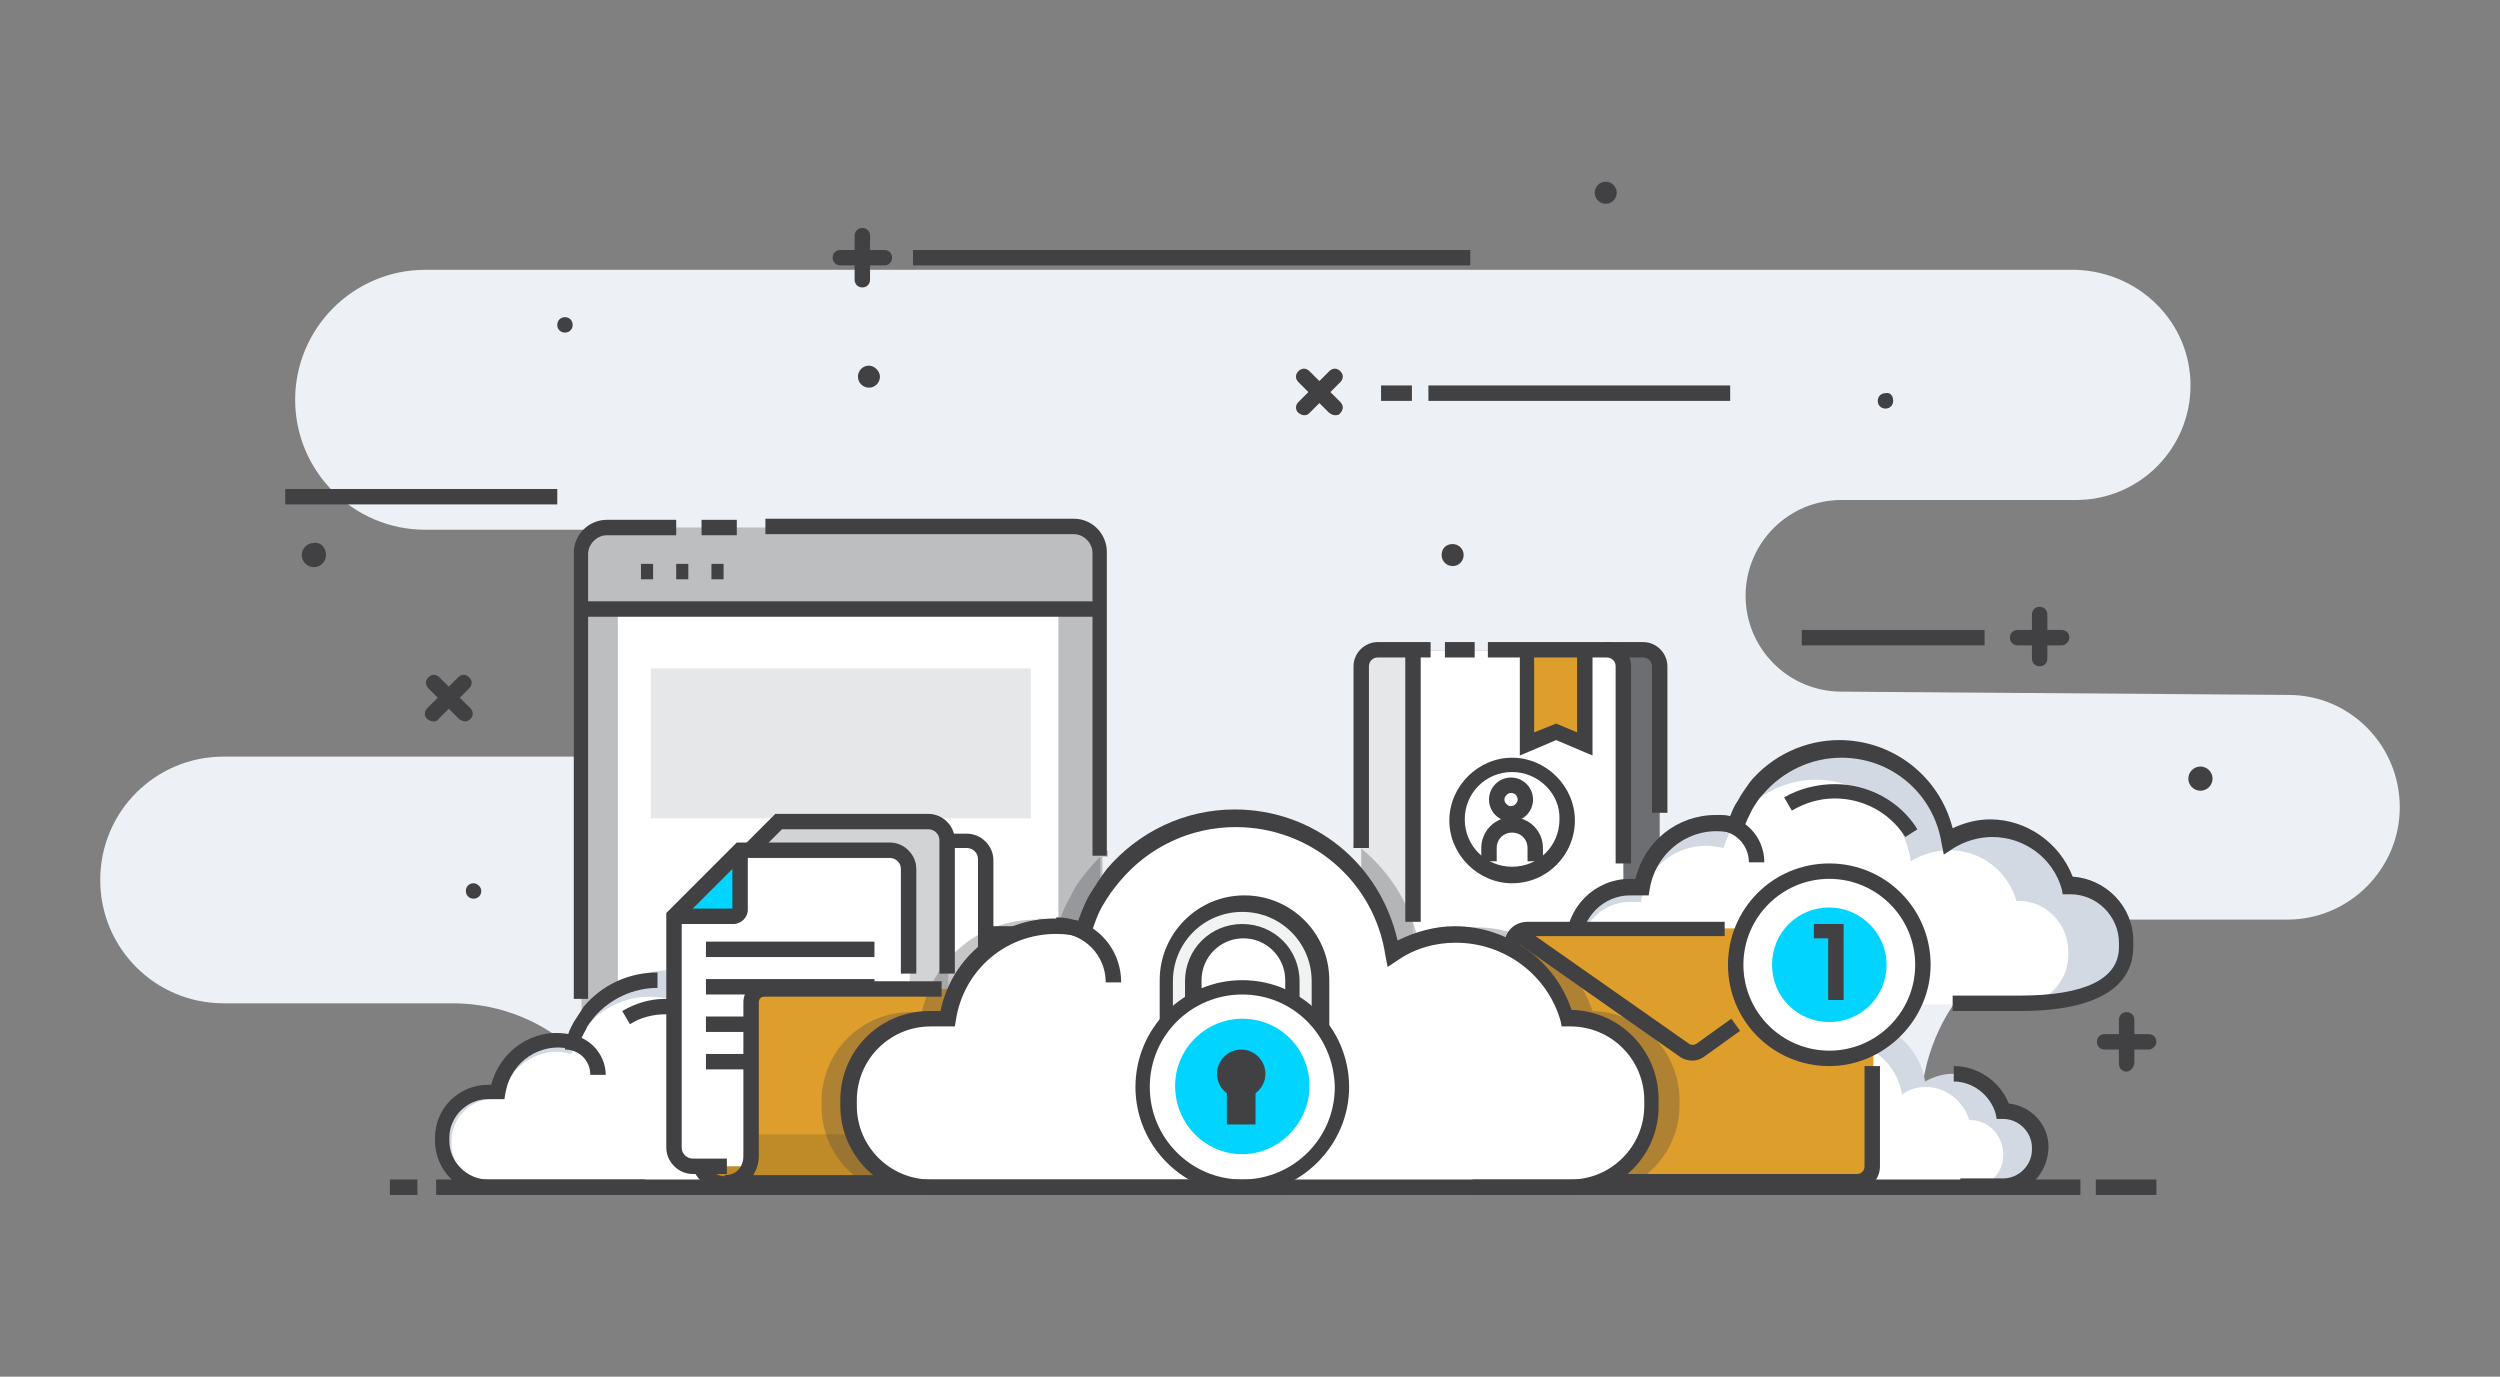 <?xml version="1.0" encoding="utf-8"?>
<!-- Generator: Adobe Illustrator 22.1.0, SVG Export Plug-In . SVG Version: 6.00 Build 0)  -->
<svg version="1.1" id="Camada_1" xmlns="http://www.w3.org/2000/svg" xmlns:xlink="http://www.w3.org/1999/xlink" x="0px" y="0px"
	 viewBox="0 0 227 125" style="enable-background:new 0 0 227 125;" xml:space="preserve">
<rect x="0" y="0" width="227" height="125" fill="#808080" stroke="none"/>
<style type="text/css">
	.st0{fill:#EDF0F4;}
	.st1{fill:#FFFFFF;}
	.st2{fill:#DD9E2B;}
	.st3{fill:#00D4FF;}
	.st4{fill:#414042;}
	.st5{fill:#58595B;}
	.st6{fill:#D1D3D4;}
	.st7{opacity:0.3;}
	.st8{fill:#BCBEC0;}
	.st9{fill:#E6E7E8;}
	.st10{fill:#E4E8EE;}
	.st11{fill:#D2D9E3;}
	.st12{fill:#6D6E71;}
	.st13{fill:#BF8B29;}
	.st14{fill:#F1F2F2;}
</style>
<g id="XMLID_404_">
	<g id="XMLID_260_">
		<path class="st0" d="M198.9,35L198.9,35c0,5.7-4.6,10.4-10.4,10.4h-21.3c-4.8,0-8.7,3.9-8.7,8.7l0,0c0,4.8,3.9,8.7,8.7,8.7
			l40.6,0.3c5.6,0,10.1,4.6,10.1,10.2v0c0,5.6-4.6,10.2-10.2,10.2h-15.8c-9.7,0-17.5,7.8-17.5,17.5v7.1l-116.8-0.5l0,0
			c0-9.1-7.4-16.5-16.5-16.5H20.3c-6.2,0-11.2-5-11.2-11.2l0,0c0-6.2,5-11.2,11.2-11.2h34.7c5.7,0,10.3-4.6,10.3-10.3l0,0
			c0-5.7-4.6-10.3-10.3-10.3H38.6c-6.5,0-11.8-5.3-11.8-11.8l0,0c0-6.5,5.3-11.8,11.8-11.8h149.9C194.3,24.7,198.9,29.3,198.9,35z"
			/>
	</g>
	<g id="XMLID_206_">
		<g id="XMLID_207_">
			<g id="XMLID_226_">
				<path class="st8" d="M99.9,107.8V50.7c0-1.6-1.3-2.8-2.8-2.8H55.6c-1.6,0-2.8,1.3-2.8,2.8v57.1L99.9,107.8z"/>
			</g>
			<g id="XMLID_225_">
				<path class="st1" d="M96.1,107.8V50.7c0-1.6-1.1-2.8-2.4-2.8H58.5c-1.3,0-2.4,1.3-2.4,2.8v57.1L96.1,107.8z"/>
			</g>
			<g id="XMLID_224_">
				<path class="st8" d="M52.8,55.2v-4.9c0-1.3,1.1-2.4,2.4-2.4h42.4c1.3,0,2.4,1.1,2.4,2.4v4.9H52.8z"/>
			</g>
			<g id="XMLID_223_">
				<path id="XMLID_618_" class="st4" d="M53.5,90.7h-1.4V50.2c0-1.7,1.4-3,3-3h6.3v1.4h-6.3c-0.9,0-1.7,0.8-1.7,1.7V90.7z"/>
			</g>
			<g id="XMLID_222_">
				<path id="XMLID_617_" class="st4" d="M100.6,77.7h-1.4V50.2c0-0.9-0.8-1.7-1.7-1.7h-28v-1.4h28c1.7,0,3,1.4,3,3V77.7z"/>
			</g>
			<g id="XMLID_221_">
				<rect id="XMLID_616_" x="63.7" y="47.2" class="st4" width="3.2" height="1.4"/>
			</g>
			<g id="XMLID_220_">
				<rect id="XMLID_615_" x="52.8" y="54.6" class="st4" width="47.1" height="1.4"/>
			</g>
			<g id="XMLID_218_">
				<rect id="XMLID_614_" x="58.2" y="51.2" class="st4" width="1.1" height="1.4"/>
			</g>
			<g id="XMLID_217_">
				<rect id="XMLID_613_" x="61.4" y="51.2" class="st4" width="1.1" height="1.4"/>
			</g>
			<g id="XMLID_216_">
				<rect id="XMLID_612_" x="64.6" y="51.2" class="st4" width="1.1" height="1.4"/>
			</g>
			<g id="XMLID_215_">
				<rect x="59.1" y="60.7" class="st9" width="34.5" height="13.6"/>
			</g>
		</g>
	</g>
	<g id="XMLID_172_">
		<g id="XMLID_547_">
			<g id="XMLID_546_">
				<path class="st12" d="M148.9,89.9h-20.1c-1,0-1.8-0.8-1.8-1.8V60.9c0-1,0.8-1.8,1.8-1.8h20.1c1,0,1.8,0.8,1.8,1.8v27.2
					C150.7,89.1,149.9,89.9,148.9,89.9z"/>
			</g>
			<g id="XMLID_181_">
				<path id="XMLID_611_" class="st4" d="M151.4,73.8h-1.4V60.5c0-0.5-0.4-0.8-0.8-0.8h-3.4v-1.4h3.4c1.2,0,2.2,1,2.2,2.2V73.8z"/>
			</g>
			<g id="XMLID_543_">
				<path class="st1" d="M145.6,89.9h-20.1c-1,0-1.8-0.8-1.8-1.8V60.9c0-1,0.8-1.8,1.8-1.8h20.1c1,0,1.8,0.8,1.8,1.8v27.2
					C147.5,89.1,146.6,89.9,145.6,89.9z"/>
			</g>
			<g id="XMLID_548_">
				<path class="st9" d="M128.3,59h-3.2c-0.8,0-1.5,0.7-1.5,1.5v27.8c0,0.8,0.7,1.5,1.5,1.5h3.2V59z"/>
			</g>
			<g id="XMLID_545_">
				<rect id="XMLID_610_" x="127.6" y="59" class="st4" width="1.4" height="24.7"/>
			</g>
			<g id="XMLID_559_">
				<g id="XMLID_562_">
					<path id="XMLID_607_" class="st4" d="M137.3,80.2c-3.1,0-5.7-2.6-5.7-5.7s2.6-5.7,5.7-5.7c3.1,0,5.7,2.6,5.7,5.7
						S140.5,80.2,137.3,80.2z M137.3,70.1c-2.4,0-4.3,1.9-4.3,4.3c0,2.4,1.9,4.3,4.3,4.3c2.4,0,4.3-1.9,4.3-4.3
						C141.7,72.1,139.7,70.1,137.3,70.1z"/>
				</g>
				<g id="XMLID_561_">
					<path id="XMLID_604_" class="st4" d="M137.2,74.6c-1.1,0-2-0.9-2-2c0-1.1,0.9-2,2-2s2,0.9,2,2
						C139.2,73.7,138.3,74.6,137.2,74.6z M137.2,72c-0.3,0-0.6,0.3-0.6,0.6c0,0.3,0.3,0.6,0.6,0.6s0.6-0.3,0.6-0.6
						C137.8,72.3,137.6,72,137.2,72z"/>
				</g>
				<g id="XMLID_560_">
					<path id="XMLID_603_" class="st4" d="M140.1,78.2h-1.4V77c0-0.8-0.6-1.4-1.4-1.4s-1.4,0.6-1.4,1.4v1.2h-1.4V77
						c0-1.5,1.2-2.8,2.8-2.8c1.5,0,2.8,1.2,2.8,2.8V78.2z"/>
				</g>
			</g>
			<g id="XMLID_583_">
				<polygon class="st2" points="141.3,59.3 138.6,59.3 138.6,67.6 141.3,66.5 143.9,67.6 143.9,59.3 				"/>
			</g>
			<g id="XMLID_555_">
				<polygon id="XMLID_602_" class="st4" points="144.6,68.6 141.3,67.2 138,68.6 138,59.3 139.3,59.3 139.3,66.5 141.3,65.7 
					143.2,66.5 143.2,59.3 144.6,59.3 				"/>
			</g>
			<g id="XMLID_556_">
				<rect id="XMLID_601_" x="131.2" y="58.3" class="st4" width="2.7" height="1.4"/>
			</g>
			<g id="XMLID_178_">
				<path id="XMLID_600_" class="st4" d="M124.3,77h-1.4V60.5c0-1.2,1-2.2,2.2-2.2h4.8v1.4h-4.8c-0.5,0-0.8,0.4-0.8,0.8V77z"/>
			</g>
			<g id="XMLID_180_">
				<path id="XMLID_599_" class="st4" d="M148.1,78.4h-1.4V60.5c0-0.5-0.4-0.8-0.8-0.8h-10.8v-1.4h10.8c1.2,0,2.2,1,2.2,2.2V78.4z"
					/>
			</g>
		</g>
	</g>
	<g id="XMLID_263_">
		<g id="XMLID_265_">
			<path id="XMLID_598_" class="st4" d="M80.3,24.1h-4c-0.4,0-0.7-0.3-0.7-0.7c0-0.4,0.3-0.7,0.7-0.7h4c0.4,0,0.7,0.3,0.7,0.7
				C81,23.8,80.7,24.1,80.3,24.1z"/>
		</g>
		<g id="XMLID_264_">
			<path id="XMLID_597_" class="st4" d="M78.3,26.1c-0.4,0-0.7-0.3-0.7-0.7v-4c0-0.4,0.3-0.7,0.7-0.7c0.4,0,0.7,0.3,0.7,0.7v4
				C79,25.8,78.7,26.1,78.3,26.1z"/>
		</g>
	</g>
	<g id="XMLID_390_">
		<g id="XMLID_392_">
			<path id="XMLID_596_" class="st4" d="M195.1,95.3h-4c-0.4,0-0.7-0.3-0.7-0.7s0.3-0.7,0.7-0.7h4c0.4,0,0.7,0.3,0.7,0.7
				S195.4,95.3,195.1,95.3z"/>
		</g>
		<g id="XMLID_391_">
			<path id="XMLID_595_" class="st4" d="M193.1,97.3c-0.4,0-0.7-0.3-0.7-0.7v-4c0-0.4,0.3-0.7,0.7-0.7s0.7,0.3,0.7,0.7v4
				C193.7,97,193.4,97.3,193.1,97.3z"/>
		</g>
	</g>
	<g id="XMLID_379_">
		<g id="XMLID_382_">
			<path id="XMLID_594_" class="st4" d="M187.2,58.6h-4c-0.4,0-0.7-0.3-0.7-0.7c0-0.4,0.3-0.7,0.7-0.7h4c0.4,0,0.7,0.3,0.7,0.7
				C187.9,58.2,187.6,58.6,187.2,58.6z"/>
		</g>
		<g id="XMLID_381_">
			<path id="XMLID_593_" class="st4" d="M185.2,60.5c-0.4,0-0.7-0.3-0.7-0.7v-4c0-0.4,0.3-0.7,0.7-0.7c0.4,0,0.7,0.3,0.7,0.7v4
				C185.9,60.2,185.6,60.5,185.2,60.5z"/>
		</g>
	</g>
	<g id="XMLID_501_">
		<g id="XMLID_503_">
			<path id="XMLID_592_" class="st4" d="M118.4,37.7c-0.2,0-0.3-0.1-0.5-0.2c-0.3-0.3-0.3-0.7,0-1l2.8-2.8c0.3-0.3,0.7-0.3,1,0
				c0.3,0.3,0.3,0.7,0,1l-2.8,2.8C118.7,37.7,118.6,37.7,118.4,37.7z"/>
		</g>
		<g id="XMLID_502_">
			<path id="XMLID_591_" class="st4" d="M121.2,37.7c-0.2,0-0.3-0.1-0.5-0.2l-2.8-2.8c-0.3-0.3-0.3-0.7,0-1c0.3-0.3,0.7-0.3,1,0
				l2.8,2.8c0.3,0.3,0.3,0.7,0,1C121.6,37.7,121.4,37.7,121.2,37.7z"/>
		</g>
	</g>
	<g id="XMLID_240_">
		<g id="XMLID_378_">
			<path id="XMLID_590_" class="st4" d="M39.3,65.5c-0.2,0-0.3-0.1-0.5-0.2c-0.3-0.3-0.3-0.7,0-1l2.8-2.8c0.3-0.3,0.7-0.3,1,0
				c0.3,0.3,0.3,0.7,0,1l-2.8,2.8C39.7,65.5,39.5,65.5,39.3,65.5z"/>
		</g>
		<g id="XMLID_320_">
			<path id="XMLID_589_" class="st4" d="M42.2,65.5c-0.2,0-0.3-0.1-0.5-0.2l-2.8-2.8c-0.3-0.3-0.3-0.7,0-1c0.3-0.3,0.7-0.3,1,0
				l2.8,2.8c0.3,0.3,0.3,0.7,0,1C42.5,65.5,42.3,65.5,42.2,65.5z"/>
		</g>
	</g>
	<g id="XMLID_322_">
		<rect id="XMLID_588_" x="129.7" y="35" class="st4" width="27.4" height="1.4"/>
	</g>
	<g id="XMLID_402_">
		<rect id="XMLID_587_" x="25.9" y="44.4" class="st4" width="24.7" height="1.4"/>
	</g>
	<g id="XMLID_239_">
		<rect id="XMLID_586_" x="163.6" y="57.2" class="st4" width="16.6" height="1.4"/>
	</g>
	<g id="XMLID_236_">
		<rect id="XMLID_585_" x="82.9" y="22.7" class="st4" width="50.6" height="1.4"/>
	</g>
	<g id="XMLID_441_">
		<rect id="XMLID_584_" x="125.4" y="35" class="st4" width="2.8" height="1.4"/>
	</g>
	<g id="XMLID_496_">
		<path class="st4" d="M200.9,70.7c0,0.6-0.5,1.1-1.1,1.1c-0.6,0-1.1-0.5-1.1-1.1c0-0.6,0.5-1.1,1.1-1.1
			C200.4,69.6,200.9,70.1,200.9,70.7z"/>
	</g>
	<g id="XMLID_398_">
		<path class="st4" d="M29.6,50.4c0,0.6-0.5,1.1-1.1,1.1c-0.6,0-1.1-0.5-1.1-1.1c0-0.6,0.5-1.1,1.1-1.1
			C29.1,49.2,29.6,49.7,29.6,50.4z"/>
	</g>
	<g id="XMLID_393_">
		<path class="st4" d="M171.9,36.4c0,0.4-0.3,0.7-0.7,0.7c-0.4,0-0.7-0.3-0.7-0.7s0.3-0.7,0.7-0.7C171.6,35.6,171.9,35.9,171.9,36.4
			z"/>
	</g>
	<g id="XMLID_401_">
		<path class="st4" d="M52,29.5c0,0.4-0.3,0.7-0.7,0.7c-0.4,0-0.7-0.3-0.7-0.7c0-0.4,0.3-0.7,0.7-0.7C51.7,28.8,52,29.1,52,29.5z"/>
	</g>
	<g id="XMLID_397_">
		<path class="st4" d="M43.7,80.9c0,0.4-0.3,0.7-0.7,0.7c-0.4,0-0.7-0.3-0.7-0.7c0-0.4,0.3-0.7,0.7-0.7
			C43.3,80.2,43.7,80.5,43.7,80.9z"/>
	</g>
	<g id="XMLID_394_">
		<path class="st4" d="M132.9,50.4c0,0.5-0.4,1-1,1c-0.5,0-1-0.4-1-1s0.4-1,1-1C132.4,49.4,132.9,49.8,132.9,50.4z"/>
	</g>
	<g id="XMLID_400_">
		<path class="st4" d="M146.8,17.5c0,0.5-0.4,1-1,1c-0.5,0-1-0.4-1-1c0-0.5,0.4-1,1-1C146.4,16.5,146.8,17,146.8,17.5z"/>
	</g>
	<g id="XMLID_395_">
		<path class="st4" d="M79.9,34.2c0,0.5-0.4,1-1,1c-0.5,0-1-0.4-1-1c0-0.5,0.4-1,1-1C79.4,33.2,79.9,33.7,79.9,34.2z"/>
	</g>
	<g id="XMLID_58_">
		<g id="XMLID_150_">
			<path class="st11" d="M188,80.5h-0.2c-0.9-3-3.7-5.2-7-5.2c-1.4,0-2.8,0.4-3.9,1.2c-0.7-4.8-4.8-8.4-9.8-8.4
				c-4.5,0-8.2,2.9-9.5,7c-0.6-0.2-1.2-0.2-1.8-0.2c-3.4,0-6.2,2.5-6.7,5.8H148c-2.8,0-5.1,2.3-5.1,5.1V86c0,2.8,2.3,5.1,5.1,5.1h40
				c2.8,0,5.1-2.3,5.1-5.1v-0.4C193.1,82.8,190.8,80.5,188,80.5z"/>
		</g>
		<g id="XMLID_148_">
			<path class="st1" d="M183.3,81.8h-0.2c-0.8-2.7-3.2-4.6-6.1-4.6c-1.3,0-2.5,0.4-3.5,1c-0.6-4.2-4.3-7.4-8.6-7.4
				c-3.9,0-7.3,2.6-8.4,6.2c-0.5-0.1-1-0.2-1.6-0.2c-3,0-5.5,2.2-5.9,5.1h-1c-2.5,0-4.5,2-4.5,4.5v0.3c0,2.5,2,4.5,4.5,4.5h35.3
				c2.5,0,4.5-2,4.5-4.5v-0.3C187.8,83.8,185.7,81.8,183.3,81.8z"/>
		</g>
		<g id="XMLID_144_">
			<path id="XMLID_582_" class="st4" d="M173,76c-1.4-2.2-3.8-3.5-6.4-3.5c-1.4,0-2.7,0.4-3.9,1.1l-0.7-1.2c1.4-0.8,3-1.2,4.6-1.2
				c3,0,5.9,1.5,7.5,4.1L173,76z"/>
		</g>
		<g id="XMLID_142_">
			<path id="XMLID_578_" class="st4" d="M183.4,91.8h-6.1v-1.4h6.1c5.9,0,9-1.5,9-4.4v-0.4c0-2.4-2-4.4-4.4-4.4h-0.7l-0.1-0.5
				c-0.8-2.8-3.4-4.7-6.3-4.7c-1.3,0-2.5,0.4-3.5,1l-0.9,0.6l-0.2-1c-0.7-4.5-4.5-7.8-9.1-7.8c-2.7,0-5.3,1.2-7.1,3.3
				c-0.4,0.4-0.7,0.9-1,1.4c-0.3,0.6-0.6,1.2-0.8,1.8l-0.2,0.6l-0.6-0.2c-3.6-1-7.1,1.4-7.7,5l-0.1,0.6H148c-2.4,0-4.4,2-4.4,4.4V86
				c0,2.4,2,4.4,4.4,4.4h22.3v1.4H148c-3.2,0-5.8-2.6-5.8-5.8v-0.4c0-3.2,2.6-5.8,5.8-5.8h0.5c0.8-3.4,3.8-5.8,7.3-5.8
				c0.4,0,0.9,0,1.3,0.1c0.2-0.5,0.4-1,0.7-1.4c0.3-0.6,0.7-1.1,1.1-1.7c2-2.4,5-3.8,8.1-3.8c4.9,0,9.1,3.3,10.3,8
				c1.1-0.5,2.2-0.8,3.4-0.8c3.3,0,6.3,2.1,7.5,5.2c3,0.2,5.5,2.7,5.5,5.8V86C193.7,88.6,191.9,91.8,183.4,91.8z"/>
		</g>
		<g id="XMLID_141_">
			<path id="XMLID_575_" class="st4" d="M160.2,78.3h-1.4c0-1.6-1.3-2.9-2.9-2.9V74C158.3,74,160.2,75.9,160.2,78.3z"/>
		</g>
	</g>
	<g id="XMLID_209_">
		<g id="XMLID_229_">
			<path class="st11" d="M181.9,100.9h-0.1c-0.6-1.9-2.4-3.4-4.5-3.4c-0.9,0-1.8,0.3-2.5,0.7c-0.5-3.1-3.1-5.4-6.3-5.4
				c-2.9,0-5.3,1.9-6.1,4.5c-0.4-0.1-0.7-0.2-1.1-0.2c-2.2,0-4,1.6-4.3,3.7h-0.7c-1.8,0-3.3,1.5-3.3,3.3v0.2c0,1.8,1.5,3.3,3.3,3.3
				h25.7c1.8,0,3.3-1.5,3.3-3.3v-0.2C185.2,102.4,183.7,100.9,181.9,100.9z"/>
		</g>
		<g id="XMLID_228_">
			<path class="st1" d="M178.9,101.7h-0.1c-0.5-1.7-2.1-3-3.9-3c-0.8,0-1.6,0.2-2.2,0.7c-0.4-2.7-2.7-4.8-5.6-4.8
				c-2.5,0-4.7,1.7-5.4,4c-0.3-0.1-0.7-0.1-1-0.1c-1.9,0-3.5,1.4-3.8,3.3h-0.6c-1.6,0-2.9,1.3-2.9,2.9v0.2c0,1.6,1.3,2.9,2.9,2.9
				h22.7c1.6,0,2.9-1.3,2.9-2.9v-0.2C181.8,103,180.5,101.7,178.9,101.7z"/>
		</g>
		<g id="XMLID_211_">
			<path id="XMLID_565_" class="st4" d="M181.9,108.4H178V107h3.9c1.4,0,2.6-1.2,2.6-2.6v-0.2c0-1.4-1.2-2.6-2.6-2.6h-0.6l-0.1-0.5
				c-0.5-1.7-2.1-2.9-3.8-2.9v-1.4c2.2,0,4.2,1.4,5,3.4c2,0.2,3.6,1.9,3.6,3.9v0.2C185.9,106.6,184.1,108.4,181.9,108.4z"/>
		</g>
	</g>
	<g id="XMLID_151_">
		<g id="XMLID_161_">
			<path class="st11" d="M78.5,98.7h-0.2c-0.7-2.6-3.1-4.4-5.9-4.4c-1.2,0-2.4,0.4-3.3,1c-0.6-4-4.1-7.2-8.3-7.2
				c-3.8,0-7,2.5-8.1,5.9c-0.5-0.1-1-0.2-1.5-0.2c-2.9,0-5.3,2.1-5.7,4.9h-0.9c-2.4,0-4.3,1.9-4.3,4.3v0.3c0,2.4,1.9,4.3,4.3,4.3h34
				c2.4,0,4.3-1.9,4.3-4.3v-0.3C82.8,100.7,80.9,98.7,78.5,98.7z"/>
		</g>
		<g id="XMLID_159_">
			<path class="st1" d="M74.5,99.8h-0.1c-0.7-2.3-2.7-3.9-5.2-3.9c-1.1,0-2.1,0.3-2.9,0.9c-0.5-3.6-3.6-6.3-7.3-6.3
				c-3.3,0-6.2,2.2-7.1,5.2c-0.4-0.1-0.9-0.2-1.3-0.2c-2.5,0-4.7,1.9-5,4.3h-0.8c-2.1,0-3.8,1.7-3.8,3.8v0.3c0,2.1,1.7,3.8,3.8,3.8
				h30c2.1,0,3.8-1.7,3.8-3.8v-0.3C78.3,101.5,76.6,99.8,74.5,99.8z"/>
		</g>
		<g id="XMLID_157_">
			<path id="XMLID_563_" class="st4" d="M65.7,95c-1.2-1.8-3.2-2.9-5.3-2.9c-1.1,0-2.3,0.3-3.2,0.9l-0.7-1.2
				c1.2-0.7,2.5-1.1,3.9-1.1c2.6,0,5,1.3,6.5,3.5L65.7,95z"/>
		</g>
		<g id="XMLID_214_">
			<path id="XMLID_558_" class="st4" d="M58.6,108.4H44.3c-2.7,0-4.8-2.2-4.8-4.8v-0.3c0-2.7,2.2-4.8,4.8-4.8h0.3
				c0.8-3.1,3.8-5.2,7-4.6c0.1-0.4,0.3-0.7,0.5-1.1c0.3-0.5,0.6-0.9,0.9-1.4c1.7-2,4.1-3.1,6.7-3.1v1.4c-2.2,0-4.3,1-5.7,2.6
				c-0.3,0.4-0.6,0.7-0.8,1.2c-0.3,0.5-0.5,0.9-0.6,1.4l-0.2,0.6L52,95.3c-2.9-0.8-5.6,1.1-6.1,3.9l-0.1,0.6h-1.5
				c-1.9,0-3.5,1.6-3.5,3.5v0.3c0,1.9,1.6,3.5,3.5,3.5h14.3V108.4z"/>
		</g>
		<g id="XMLID_155_">
			<path id="XMLID_557_" class="st4" d="M55,97.6h-1.4c0-1.3-1-2.3-2.3-2.3v-1.4C53.3,93.9,55,95.6,55,97.6z"/>
		</g>
	</g>
	<g id="XMLID_163_">
		<g id="XMLID_170_">
			<g id="XMLID_177_">
				<path class="st2" d="M168.5,107.3h-29.6c-0.9,0-1.6-0.7-1.6-1.6V85.9c0-0.9,0.7-1.6,1.6-1.6h29.6c0.9,0,1.6,0.7,1.6,1.6v19.9
					C170,106.7,169.3,107.3,168.5,107.3z"/>
			</g>
			<g id="XMLID_175_">
				<path class="st2" d="M170,84.4l-15.7,11c-0.4,0.3-1,0.3-1.4,0l-15.7-11H170z"/>
			</g>
			<g id="XMLID_174_">
				<path id="XMLID_554_" class="st4" d="M153.7,96.3c-0.4,0-0.8-0.1-1.1-0.3l-15.4-10.8L138,84l15.4,10.8c0.2,0.1,0.4,0.1,0.6,0
					l3.2-2.3l0.8,1.1l-3.2,2.3C154.4,96.2,154,96.3,153.7,96.3z"/>
			</g>
			<g id="XMLID_171_">
				<path id="XMLID_553_" class="st4" d="M168.6,108h-29.9c-1.2,0-2.1-0.9-2.1-2.1V85.8c0-1.2,0.9-2.1,2.1-2.1h17.9V85h-17.9
					c-0.4,0-0.7,0.3-0.7,0.7v20.2c0,0.4,0.3,0.7,0.7,0.7h29.9c0.4,0,0.7-0.3,0.7-0.7v-9.1h1.4v9.1C170.7,107.1,169.8,108,168.6,108z
					"/>
			</g>
		</g>
		<g id="XMLID_169_">
			<circle class="st1" cx="166.1" cy="87.6" r="8.5"/>
		</g>
		<g id="XMLID_167_">
			<path id="XMLID_550_" class="st4" d="M166.1,96.8c-5.1,0-9.2-4.1-9.2-9.2c0-5.1,4.1-9.2,9.2-9.2c5.1,0,9.2,4.1,9.2,9.2
				C175.3,92.6,171.1,96.8,166.1,96.8z M166.1,79.8c-4.3,0-7.8,3.5-7.8,7.8c0,4.3,3.5,7.8,7.8,7.8c4.3,0,7.8-3.5,7.8-7.8
				C173.9,83.3,170.4,79.8,166.1,79.8z"/>
		</g>
		<g id="XMLID_166_">
			<path class="st3" d="M171.3,87.6c0,2.9-2.3,5.2-5.2,5.2c-2.9,0-5.2-2.3-5.2-5.2c0-2.9,2.3-5.2,5.2-5.2
				C168.9,82.4,171.3,84.7,171.3,87.6z"/>
		</g>
		<g id="XMLID_164_">
			<polygon id="XMLID_549_" class="st4" points="167.4,90.8 166,90.8 166,85.2 164.7,85.2 164.7,83.9 167.4,83.9 			"/>
		</g>
	</g>
	<g id="XMLID_173_">
		<g id="XMLID_213_">
			<path class="st13" d="M64.9,84.8h27.3c0.8,0,1.4,0.6,1.4,1.4v21.2H66.3c-1.6,0-2.9-1.3-2.9-2.9V86.3C63.4,85.5,64,84.8,64.9,84.8
				z"/>
		</g>
		<g id="XMLID_212_">
			<path id="XMLID_536_" class="st4" d="M94.3,108.1H65.8c-1.7,0-3.1-1.4-3.1-3.1V86c0-1.1,0.9-1.9,1.9-1.9h1.9v1.4h-1.9
				c-0.3,0-0.5,0.2-0.5,0.5v19.1c0,0.9,0.8,1.7,1.7,1.7h27.1V86c0-0.3-0.2-0.5-0.5-0.5H74.6v-1.4h17.8c1,0,1.9,0.8,1.9,1.9V108.1z"
				/>
		</g>
		<g id="XMLID_199_">
			<g id="XMLID_205_">
				<path class="st1" d="M74.2,76.3l-6,6v21c0,1,0.8,1.7,1.7,1.7h18c1,0,1.7-0.8,1.7-1.7V78c0-1-0.8-1.7-1.7-1.7H74.2z"/>
			</g>
			<g id="XMLID_360_">
				<path id="XMLID_534_" class="st4" d="M87.9,105.7h-18c-1.3,0-2.4-1.1-2.4-2.4V82.1l6.4-6.4h13.9c1.3,0,2.4,1.1,2.4,2.4v8.1h-1.4
					V78c0-0.6-0.5-1-1-1H74.5l-5.6,5.6v20.7c0,0.6,0.5,1,1,1h18V105.7z"/>
			</g>
		</g>
		<g id="XMLID_193_">
			<g id="XMLID_367_">
				<path class="st6" d="M70.7,74.6l-6,6v21c0,1,0.8,1.7,1.7,1.7h18c1,0,1.7-0.8,1.7-1.7V76.3c0-1-0.8-1.7-1.7-1.7H70.7z"/>
			</g>
			<g id="XMLID_364_">
				<rect id="XMLID_533_" x="67.6" y="82.8" class="st4" width="15.3" height="1.4"/>
			</g>
			<g id="XMLID_198_">
				<rect id="XMLID_530_" x="67.6" y="86.2" class="st4" width="15.3" height="1.4"/>
			</g>
			<g id="XMLID_196_">
				<rect id="XMLID_529_" x="67.6" y="89.7" class="st4" width="15.3" height="1.4"/>
			</g>
			<g id="XMLID_195_">
				<rect id="XMLID_528_" x="67.6" y="93.1" class="st4" width="15.3" height="1.4"/>
			</g>
			<g id="XMLID_194_">
				<path id="XMLID_527_" class="st4" d="M67.2,104h-0.8c-1.3,0-2.4-1.1-2.4-2.4V80.3l6.4-6.4h13.9c1.3,0,2.4,1.1,2.4,2.4v12.1h-1.4
					V76.3c0-0.6-0.5-1-1-1H71l-5.6,5.6v20.7c0,0.6,0.5,1,1,1h0.8V104z"/>
			</g>
		</g>
		<g id="XMLID_192_">
			<g id="XMLID_852_">
				<path class="st1" d="M67.2,77.2l-6,6v21c0,1,0.8,1.7,1.7,1.7h18c1,0,1.7-0.8,1.7-1.7V78.9c0-1-0.8-1.7-1.7-1.7H67.2z"/>
			</g>
			<g id="XMLID_878_">
				<polygon class="st3" points="67.2,83.2 67.2,77.2 61.2,83.2 				"/>
			</g>
			<g id="XMLID_853_">
				<path id="XMLID_526_" class="st4" d="M66.6,83.9h-5.4v-1.4h5.3v-5.3h1.4v5.4C67.9,83.3,67.3,83.9,66.6,83.9z"/>
			</g>
			<g id="XMLID_923_">
				<rect id="XMLID_525_" x="64.1" y="85.5" class="st4" width="15.3" height="1.4"/>
			</g>
			<g id="XMLID_856_">
				<rect id="XMLID_523_" x="64.1" y="88.9" class="st4" width="15.3" height="1.4"/>
			</g>
			<g id="XMLID_924_">
				<rect id="XMLID_518_" x="64.1" y="92.3" class="st4" width="15.3" height="1.4"/>
			</g>
			<g id="XMLID_925_">
				<rect id="XMLID_517_" x="64.1" y="95.7" class="st4" width="15.3" height="1.4"/>
			</g>
			<g id="XMLID_377_">
				<path id="XMLID_516_" class="st4" d="M66,106.6h-3.1c-1.3,0-2.4-1.1-2.4-2.4V82.9l6.4-6.4h13.9c1.3,0,2.4,1.1,2.4,2.4v9.5h-1.4
					v-9.5c0-0.6-0.5-1-1-1H67.5l-5.6,5.6v20.7c0,0.6,0.5,1,1,1H66V106.6z"/>
			</g>
		</g>
		<g id="XMLID_190_">
			<path class="st2" d="M65.8,107.5h28.8c0.7,0,1.3-0.6,1.3-1.3V88.3c0-0.6-0.5-1-1-1h-4.9c-0.4,0-0.7,0.2-0.9,0.5l-1.3,2H69.4
				c-0.7,0-1.2,0.5-1.2,1.2V105C68.2,106.2,67.4,107.5,65.8,107.5z"/>
		</g>
		<g id="XMLID_183_">
			<path class="st13" d="M68.2,105v-2h27.7v3.2c0,0.7-0.6,1.3-1.3,1.3H65.8C67.4,107.5,68.2,106.2,68.2,105z"/>
		</g>
		<g id="XMLID_156_">
			<path id="XMLID_515_" class="st4" d="M94.6,108.1H65.8v-1.4c1.3,0,1.7-1,1.7-1.7V91c0-1,0.8-1.9,1.9-1.9h16.1v1.4H69.4
				c-0.3,0-0.5,0.2-0.5,0.5V105c0,0.6-0.2,1.2-0.5,1.7h26.2c0.3,0,0.6-0.3,0.6-0.6V88.3c0-0.2-0.2-0.4-0.4-0.4h-4.9v-1.4h4.9
				c1,0,1.7,0.8,1.7,1.7v17.9C96.6,107.3,95.7,108.1,94.6,108.1z"/>
		</g>
	</g>
	<g id="XMLID_234_" class="st7">
		<g id="XMLID_235_">
			<path class="st4" d="M99.9,77.8c-0.4,0.4-0.8,0.8-1.1,1.2c-0.6,0.7-1.2,1.5-1.6,2.4c-0.4,0.7-0.8,1.5-1,2.3
				c-0.2,0-0.3-0.1-0.5-0.1c-0.5-0.1-0.9-0.2-1.4-0.2v0.1c-0.1,0-0.1,0-0.2,0c-5.1,0-9.3,3.5-10.4,8.4h-1c-4.5,0-8.1,3.6-8.1,8.1
				v0.5c0,3.3,2,6.2,4.9,7.4l20.6,0V77.8z"/>
		</g>
		<g id="XMLID_238_">
			<path class="st4" d="M100.6,77.2c-0.2,0.2-0.5,0.4-0.7,0.6h0.7V77.2z"/>
		</g>
	</g>
	<g id="XMLID_237_" class="st7">
		<path id="XMLID_9_" class="st4" d="M152.5,100.4v-0.5c0-4.4-3.5-8-7.9-8.1c-1.5-4.5-5.8-7.6-10.6-7.6c-1.8,0-3.6,0.4-5.2,1.3
			c-0.8-3.7-3-6.9-5.9-9V77h0.7v11.2v0.2c0,0.8,0.7,1.5,1.5,1.5h0.2l0,0h3.3h8.1v16c0,1.2,0.9,2.1,2.1,2.1h8.3
			C150.2,106.9,152.5,103.9,152.5,100.4z"/>
	</g>
	<g id="XMLID_140_">
		<g id="XMLID_535_">
			<path class="st1" d="M142.6,92.4h-0.3c-1.3-4.4-5.3-7.6-10.1-7.6c-2.1,0-4.1,0.6-5.7,1.7c-1.1-6.9-7-12.2-14.3-12.2
				c-6.5,0-12,4.3-13.8,10.2c-0.8-0.2-1.7-0.4-2.6-0.4c-5,0-9,3.6-9.8,8.4h-1.6c-4.1,0-7.4,3.3-7.4,7.4v0.5c0,4.1,3.3,7.4,7.4,7.4
				h58.2c4.1,0,7.4-3.3,7.4-7.4v-0.5C150,95.8,146.7,92.4,142.6,92.4z"/>
		</g>
		<g id="XMLID_532_">
			<path id="XMLID_513_" class="st4" d="M142.6,108.5h-8.9v-1.4h8.9c3.7,0,6.7-3,6.7-6.7v-0.5c0-3.7-3-6.7-6.7-6.7h-0.8l-0.1-0.5
				c-1.2-4.2-5.1-7.1-9.5-7.1c-1.9,0-3.7,0.5-5.3,1.6l-0.9,0.6l-0.2-1c-1-6.8-6.8-11.7-13.6-11.7c-4.1,0-7.9,1.8-10.5,4.9
				c-0.6,0.7-1.1,1.4-1.5,2.1c-0.5,0.8-0.8,1.7-1.1,2.6l-0.2,0.6l-0.6-0.2c-0.8-0.2-1.6-0.3-2.4-0.3c-4.6,0-8.4,3.3-9.1,7.8
				l-0.1,0.6h-2.2c-3.7,0-6.7,3-6.7,6.7v0.5c0,3.7,3,6.7,6.7,6.7h32.5v1.4H84.4c-4.5,0-8.1-3.6-8.1-8.1v-0.5c0-4.5,3.6-8.1,8.1-8.1
				h1c1-4.9,5.3-8.4,10.4-8.4c0.7,0,1.4,0.1,2.1,0.2c0.3-0.8,0.6-1.6,1-2.3c0.5-0.8,1-1.6,1.6-2.4c2.9-3.4,7.1-5.4,11.6-5.4
				c7.2,0,13.2,4.9,14.8,11.9c1.6-0.8,3.4-1.3,5.2-1.3c4.8,0,9.1,3.1,10.6,7.6c4.4,0.1,7.9,3.7,7.9,8.1v0.5
				C150.7,104.8,147.1,108.5,142.6,108.5z"/>
		</g>
		<g id="XMLID_531_">
			<path id="XMLID_512_" class="st4" d="M101.8,89.2h-1.4c0-2.5-2-4.5-4.5-4.5v-1.4C99.2,83.3,101.8,85.9,101.8,89.2z"/>
		</g>
	</g>
	<g id="XMLID_710_">
		<g id="XMLID_792_">
			<g id="XMLID_424_">
				<path class="st14" d="M119.8,94h-2.5v-5c0-2.5-2-4.5-4.5-4.5c-2.5,0-4.5,2-4.5,4.5v5h-2.5v-5c0-3.9,3.1-7,7-7c3.9,0,7,3.1,7,7
					V94z"/>
			</g>
		</g>
		<g id="XMLID_232_">
			<g id="XMLID_233_">
				<path id="XMLID_509_" class="st4" d="M120.5,94.7h-3.8v-5.7c0-2.1-1.7-3.8-3.8-3.8c-2.1,0-3.8,1.7-3.8,3.8v5.7h-3.8v-5.7
					c0-4.2,3.4-7.7,7.7-7.7c4.2,0,7.7,3.4,7.7,7.7V94.7z M118,93.4h1.1v-4.3c0-3.5-2.8-6.3-6.3-6.3c-3.5,0-6.3,2.8-6.3,6.3v4.3h1.1
					v-4.3c0-2.9,2.3-5.2,5.2-5.2c2.9,0,5.2,2.3,5.2,5.2V93.4z"/>
			</g>
		</g>
		<g id="XMLID_778_">
			<path class="st1" d="M121.8,98.6c0,5-4,9-9,9c-5,0-9-4-9-9c0-5,4-9,9-9C117.8,89.6,121.8,93.6,121.8,98.6z"/>
		</g>
		<g id="XMLID_231_">
			<path id="XMLID_506_" class="st4" d="M112.8,108.4c-5.4,0-9.7-4.4-9.7-9.7c0-5.4,4.4-9.7,9.7-9.7c5.4,0,9.7,4.4,9.7,9.7
				C122.5,104,118.1,108.4,112.8,108.4z M112.8,90.3c-4.6,0-8.4,3.7-8.4,8.4c0,4.6,3.7,8.4,8.4,8.4c4.6,0,8.4-3.7,8.4-8.4
				C121.1,94,117.4,90.3,112.8,90.3z"/>
		</g>
		<g id="XMLID_409_">
			<path class="st3" d="M118.9,98.6c0,3.4-2.8,6.2-6.1,6.2c-3.4,0-6.1-2.8-6.1-6.2c0-3.4,2.8-6.1,6.1-6.1
				C116.2,92.5,118.9,95.2,118.9,98.6z"/>
		</g>
		<g id="XMLID_210_">
			<path class="st4" d="M114.9,97.5c0,1.2-1,2.2-2.2,2.2s-2.2-1-2.2-2.2c0-1.2,1-2.2,2.2-2.2S114.9,96.3,114.9,97.5z"/>
		</g>
		<g id="XMLID_182_">
			<rect x="111.4" y="97.2" class="st4" width="2.6" height="4.9"/>
		</g>
	</g>
	<g id="XMLID_145_">
		<g id="XMLID_154_">
			<rect id="XMLID_505_" x="39.6" y="107.1" class="st4" width="149.3" height="1.4"/>
		</g>
		<g id="XMLID_147_">
			<rect id="XMLID_504_" x="35.4" y="107.1" class="st4" width="2.5" height="1.4"/>
		</g>
		<g id="XMLID_146_">
			<rect id="XMLID_500_" x="190.3" y="107.1" class="st4" width="5.5" height="1.4"/>
		</g>
	</g>
</g>
</svg>
